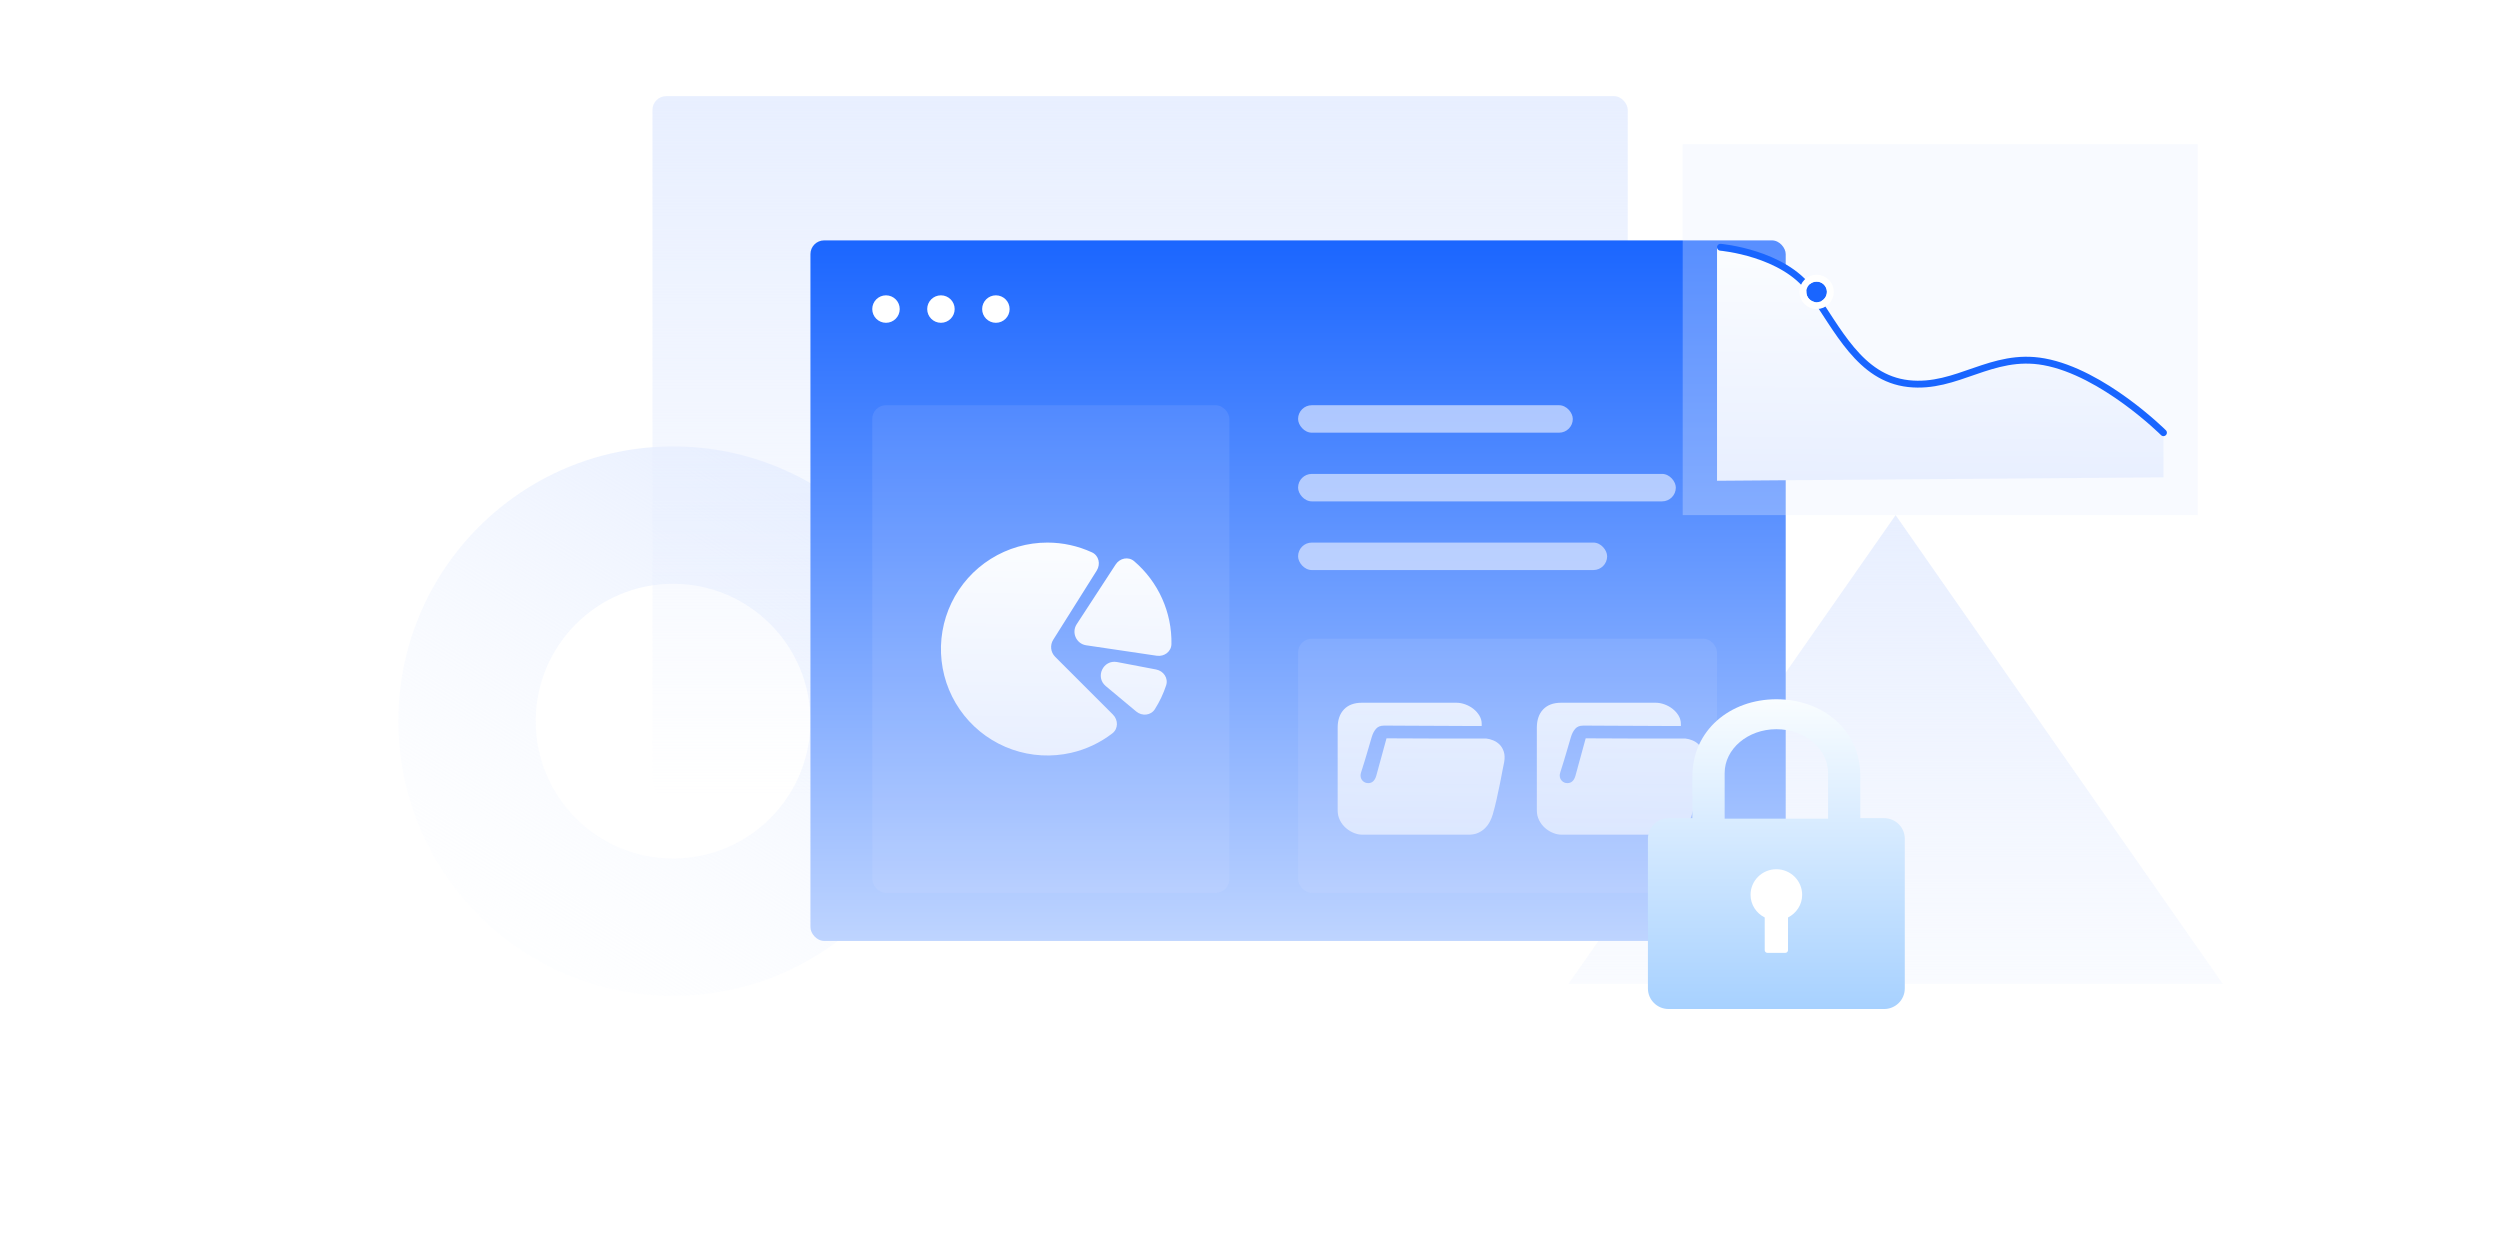 <svg width="364" height="182" viewBox="0 0 364 182" fill="none" xmlns="http://www.w3.org/2000/svg">
<g id="&#228;&#191;&#157;&#230;&#138;&#164;&#233;&#154;&#144;&#231;&#167;&#129;&#229;&#174;&#137;&#229;&#133;&#168;">
<path id="Ellipse 4341 (Stroke)" fill-rule="evenodd" clip-rule="evenodd" d="M98 125C109.046 125 118 116.046 118 105C118 93.954 109.046 85 98 85C86.954 85 78 93.954 78 105C78 116.046 86.954 125 98 125ZM98 145C120.091 145 138 127.091 138 105C138 82.909 120.091 65 98 65C75.909 65 58 82.909 58 105C58 127.091 75.909 145 98 145Z" fill="url(#paint0_linear_2067_21707)"/>
<path id="Polygon 49" d="M276 75L323.631 143.25H228.369L276 75Z" fill="url(#paint1_linear_2067_21707)"/>
<rect id="Rectangle 346242177" x="95" y="14" width="142" height="102" rx="2" fill="url(#paint2_linear_2067_21707)"/>
<rect id="Rectangle 346242175" x="118" y="35" width="142" height="102" rx="2" fill="url(#paint3_linear_2067_21707)"/>
<circle id="Ellipse 4332" cx="129" cy="45" r="2" fill="white"/>
<circle id="Ellipse 4333" cx="137" cy="45" r="2" fill="white"/>
<circle id="Ellipse 4334" cx="145" cy="45" r="2" fill="white"/>
<rect id="Rectangle 346242171" opacity="0.1" x="127" y="59" width="52" height="71" rx="2" fill="#E8EFFF"/>
<rect id="Rectangle 346242176" opacity="0.1" x="189" y="93" width="61" height="37" rx="2" fill="#E8EFFF"/>
<g id="&#230;&#150;&#135;&#228;&#187;&#182;&#229;&#164;&#185; 1">
<path id="Vector" opacity="0.8" d="M216.38 107.528C216.734 107.566 217.089 107.659 217.444 107.808C217.798 107.958 218.106 108.168 218.368 108.438C218.629 108.709 218.825 109.05 218.956 109.46C219.086 109.871 219.105 110.366 219.012 110.944C218.974 111.094 218.9 111.462 218.788 112.05C218.676 112.638 218.545 113.315 218.396 114.08C218.246 114.846 218.078 115.634 217.892 116.446C217.705 117.258 217.528 117.954 217.36 118.532C217.266 118.868 217.131 119.214 216.954 119.568C216.776 119.923 216.548 120.245 216.268 120.534C215.988 120.824 215.652 121.062 215.26 121.248C214.868 121.435 214.401 121.528 213.86 121.528H198.348C197.956 121.528 197.55 121.444 197.13 121.276C196.71 121.108 196.322 120.87 195.968 120.562C195.613 120.254 195.324 119.881 195.1 119.442C194.876 119.004 194.764 118.514 194.764 117.972V105.96C194.764 104.822 195.072 103.93 195.688 103.286C196.304 102.642 197.172 102.32 198.292 102.32H212.068C212.478 102.32 212.903 102.4 213.342 102.558C213.78 102.717 214.177 102.936 214.532 103.216C214.886 103.496 215.176 103.823 215.4 104.196C215.624 104.57 215.736 104.971 215.736 105.4V105.708H214.28C213.533 105.708 212.66 105.704 211.662 105.694C210.663 105.685 209.599 105.68 208.47 105.68C207.34 105.68 206.286 105.676 205.306 105.666C204.326 105.657 203.481 105.652 202.772 105.652H201.484C200.998 105.652 200.62 105.806 200.35 106.114C200.079 106.422 199.869 106.828 199.72 107.332C199.57 107.874 199.402 108.448 199.216 109.054C199.029 109.661 198.861 110.226 198.712 110.748C198.525 111.364 198.338 111.962 198.152 112.54C198.114 112.69 198.096 112.811 198.096 112.904C198.096 113.222 198.203 113.488 198.418 113.702C198.632 113.917 198.898 114.024 199.216 114.024C199.794 114.024 200.186 113.66 200.392 112.932L201.876 107.5C204.302 107.519 206.524 107.528 208.54 107.528H216.38Z" fill="url(#paint4_linear_2067_21707)"/>
</g>
<rect id="Rectangle 346242167" opacity="0.65" x="189" y="59" width="40" height="4" rx="2" fill="#E8EFFF"/>
<rect id="Rectangle 346242168" opacity="0.65" x="189" y="69" width="55" height="4" rx="2" fill="#E8EFFF"/>
<rect id="Rectangle 346242169" opacity="0.65" x="189" y="79" width="45" height="4" rx="2" fill="#E8EFFF"/>
<g id="Group 1321315003">
<g id="Rectangle 346242165" opacity="0.3" filter="url(#filter0_b_2067_21707)">
<rect x="245" y="21" width="75" height="54" fill="#E8EFFF"/>
</g>
<path id="Vector 5568" d="M265 44C261.062 37.6 250 36 250 36V70L315 69.5V63C315 63 303.762 53.353 296.5 52.5C288.411 51.549 282.957 57.531 276 55.5C268.894 53.425 268.938 50.4 265 44Z" fill="url(#paint5_linear_2067_21707)"/>
<path id="Vector 5567" d="M250.5 36C250.5 36 259.691 36.794 263.642 42.353C267.593 47.912 270.753 55.059 277.864 55.853C284.975 56.647 289.93 51.278 297.617 52.676C306.21 54.24 315 63 315 63" stroke="#1965FF" stroke-linecap="round"/>
<g id="Ellipse 4331" filter="url(#filter1_d_2067_21707)">
<circle cx="264.5" cy="42.5" r="1.5" fill="#1965FF"/>
<circle cx="264.5" cy="42.5" r="2" stroke="white"/>
</g>
</g>
<g id="&#230;&#150;&#135;&#228;&#187;&#182;&#229;&#164;&#185; 1_2">
<path id="Vector_2" opacity="0.8" d="M245.38 107.528C245.734 107.566 246.089 107.659 246.444 107.808C246.798 107.958 247.106 108.168 247.368 108.438C247.629 108.709 247.825 109.05 247.956 109.46C248.086 109.871 248.105 110.366 248.012 110.944C247.974 111.094 247.9 111.462 247.788 112.05C247.676 112.638 247.545 113.315 247.396 114.08C247.246 114.846 247.078 115.634 246.892 116.446C246.705 117.258 246.528 117.954 246.36 118.532C246.266 118.868 246.131 119.214 245.954 119.568C245.776 119.923 245.548 120.245 245.268 120.534C244.988 120.824 244.652 121.062 244.26 121.248C243.868 121.435 243.401 121.528 242.86 121.528H227.348C226.956 121.528 226.55 121.444 226.13 121.276C225.71 121.108 225.322 120.87 224.968 120.562C224.613 120.254 224.324 119.881 224.1 119.442C223.876 119.004 223.764 118.514 223.764 117.972V105.96C223.764 104.822 224.072 103.93 224.688 103.286C225.304 102.642 226.172 102.32 227.292 102.32H241.068C241.478 102.32 241.903 102.4 242.342 102.558C242.78 102.717 243.177 102.936 243.532 103.216C243.886 103.496 244.176 103.823 244.4 104.196C244.624 104.57 244.736 104.971 244.736 105.4V105.708H243.28C242.533 105.708 241.66 105.704 240.662 105.694C239.663 105.685 238.599 105.68 237.47 105.68C236.34 105.68 235.286 105.676 234.306 105.666C233.326 105.657 232.481 105.652 231.772 105.652H230.484C229.998 105.652 229.62 105.806 229.35 106.114C229.079 106.422 228.869 106.828 228.72 107.332C228.57 107.874 228.402 108.448 228.216 109.054C228.029 109.661 227.861 110.226 227.712 110.748C227.525 111.364 227.338 111.962 227.152 112.54C227.114 112.69 227.096 112.811 227.096 112.904C227.096 113.222 227.203 113.488 227.418 113.702C227.632 113.917 227.898 114.024 228.216 114.024C228.794 114.024 229.186 113.66 229.392 112.932L230.876 107.5C233.302 107.519 235.524 107.528 237.54 107.528H245.38Z" fill="url(#paint6_linear_2067_21707)"/>
</g>
<g id="Union" filter="url(#filter2_b_2067_21707)">
<path fill-rule="evenodd" clip-rule="evenodd" d="M162.046 104.046C162.827 104.827 162.834 106.105 161.959 106.779C160.19 108.142 158.141 109.111 155.948 109.612C153.104 110.261 150.134 110.094 147.379 109.13C144.625 108.166 142.199 106.444 140.38 104.163C138.561 101.881 137.423 99.132 137.097 96.233C136.771 93.333 137.27 90.4 138.536 87.772C139.803 85.143 141.786 82.925 144.257 81.374C146.728 79.822 149.587 78.999 152.505 79C154.753 79.001 156.966 79.49 158.994 80.426C159.997 80.889 160.274 82.137 159.686 83.072L153.349 93.149C152.852 93.939 152.968 94.968 153.628 95.628L162.046 104.046ZM162.439 82.188C163.042 81.263 164.291 80.993 165.131 81.71C166.865 83.191 168.257 85.041 169.199 87.135C170.141 89.228 170.603 91.497 170.562 93.776C170.542 94.881 169.512 95.637 168.419 95.475L158.151 93.954C156.709 93.74 155.972 92.104 156.769 90.883L162.439 82.188ZM165.432 103.592C166.281 104.3 167.554 104.191 168.147 103.259C168.836 102.174 169.388 101.008 169.789 99.787C170.134 98.738 169.41 97.684 168.325 97.477L162.656 96.395C160.628 96.008 159.414 98.573 161 99.895L165.432 103.592Z" fill="url(#paint7_linear_2067_21707)"/>
</g>
<g id="&#233;&#154;&#144;&#231;&#167;&#129; 1">
<rect id="Rectangle 346242204" x="251" y="125" width="16" height="16" fill="white"/>
<path id="Vector_3" d="M274.319 119.123H270.858V112.952C270.858 106.281 265.38 101.812 258.64 101.812C251.899 101.812 246.414 106.34 246.414 113.012V119.122H242.957C241.288 119.123 239.938 120.46 239.938 122.111V143.922C239.938 145.575 241.288 146.913 242.956 146.913H274.321C275.989 146.913 277.336 145.575 277.336 143.922V122.111C277.337 120.46 275.987 119.123 274.319 119.123ZM260.334 133.585V138.348C260.334 138.56 260.155 138.739 259.938 138.739H257.343C257.122 138.739 256.943 138.56 256.943 138.348V133.585C255.725 132.968 254.88 131.731 254.88 130.28C254.88 128.229 256.563 126.56 258.635 126.56C260.711 126.56 262.394 128.229 262.394 130.28C262.397 131.73 261.554 132.968 260.334 133.585ZM266.169 119.196H251.11V112.55C251.11 109.034 254.492 106.172 258.643 106.172C262.794 106.172 266.169 109.034 266.169 112.55V119.196Z" fill="url(#paint8_linear_2067_21707)"/>
</g>
</g>
<defs>
<filter id="filter0_b_2067_21707" x="241" y="17" width="83" height="62" filterUnits="userSpaceOnUse" color-interpolation-filters="sRGB">
<feFlood flood-opacity="0" result="BackgroundImageFix"/>
<feGaussianBlur in="BackgroundImageFix" stdDeviation="2"/>
<feComposite in2="SourceAlpha" operator="in" result="effect1_backgroundBlur_2067_21707"/>
<feBlend mode="normal" in="SourceGraphic" in2="effect1_backgroundBlur_2067_21707" result="shape"/>
</filter>
<filter id="filter1_d_2067_21707" x="260" y="38" width="9" height="9" filterUnits="userSpaceOnUse" color-interpolation-filters="sRGB">
<feFlood flood-opacity="0" result="BackgroundImageFix"/>
<feColorMatrix in="SourceAlpha" type="matrix" values="0 0 0 0 0 0 0 0 0 0 0 0 0 0 0 0 0 0 127 0" result="hardAlpha"/>
<feMorphology radius="2" operator="dilate" in="SourceAlpha" result="effect1_dropShadow_2067_21707"/>
<feOffset/>
<feComposite in2="hardAlpha" operator="out"/>
<feColorMatrix type="matrix" values="0 0 0 0 0.098 0 0 0 0 0.396 0 0 0 0 1 0 0 0 0.2 0"/>
<feBlend mode="normal" in2="BackgroundImageFix" result="effect1_dropShadow_2067_21707"/>
<feBlend mode="normal" in="SourceGraphic" in2="effect1_dropShadow_2067_21707" result="shape"/>
</filter>
<filter id="filter2_b_2067_21707" x="133" y="75" width="41.565" height="39" filterUnits="userSpaceOnUse" color-interpolation-filters="sRGB">
<feFlood flood-opacity="0" result="BackgroundImageFix"/>
<feGaussianBlur in="BackgroundImageFix" stdDeviation="2"/>
<feComposite in2="SourceAlpha" operator="in" result="effect1_backgroundBlur_2067_21707"/>
<feBlend mode="normal" in="SourceGraphic" in2="effect1_backgroundBlur_2067_21707" result="shape"/>
</filter>
<linearGradient id="paint0_linear_2067_21707" x1="77" y1="138" x2="119.543" y2="69.649" gradientUnits="userSpaceOnUse">
<stop stop-color="#FAFCFF" stop-opacity="0.3"/>
<stop offset="1" stop-color="#E8EFFF"/>
</linearGradient>
<linearGradient id="paint1_linear_2067_21707" x1="276" y1="75" x2="276" y2="166" gradientUnits="userSpaceOnUse">
<stop stop-color="#E8EFFF"/>
<stop offset="1" stop-color="#E8EFFF" stop-opacity="0"/>
</linearGradient>
<linearGradient id="paint2_linear_2067_21707" x1="166" y1="14" x2="166" y2="116" gradientUnits="userSpaceOnUse">
<stop stop-color="#E8EFFF"/>
<stop offset="1" stop-color="#E8EFFF" stop-opacity="0"/>
</linearGradient>
<linearGradient id="paint3_linear_2067_21707" x1="189" y1="35" x2="189" y2="137" gradientUnits="userSpaceOnUse">
<stop stop-color="#1B66FF"/>
<stop offset="1" stop-color="#BED4FF"/>
</linearGradient>
<linearGradient id="paint4_linear_2067_21707" x1="206.73" y1="103.45" x2="206.512" y2="121.526" gradientUnits="userSpaceOnUse">
<stop stop-color="#FAFCFF"/>
<stop offset="1" stop-color="#E8EFFF"/>
</linearGradient>
<linearGradient id="paint5_linear_2067_21707" x1="282" y1="38" x2="281.745" y2="69.998" gradientUnits="userSpaceOnUse">
<stop stop-color="#FAFCFF"/>
<stop offset="1" stop-color="#E8EFFF"/>
</linearGradient>
<linearGradient id="paint6_linear_2067_21707" x1="235.73" y1="103.45" x2="235.512" y2="121.526" gradientUnits="userSpaceOnUse">
<stop stop-color="#FAFCFF"/>
<stop offset="1" stop-color="#E8EFFF"/>
</linearGradient>
<linearGradient id="paint7_linear_2067_21707" x1="153.524" y1="80.823" x2="153.113" y2="109.994" gradientUnits="userSpaceOnUse">
<stop stop-color="#FAFCFF"/>
<stop offset="1" stop-color="#E8EFFF"/>
</linearGradient>
<linearGradient id="paint8_linear_2067_21707" x1="258.637" y1="101.812" x2="258.637" y2="146.913" gradientUnits="userSpaceOnUse">
<stop stop-color="#F9FDFF"/>
<stop offset="1" stop-color="#A7D1FF"/>
</linearGradient>
</defs>
</svg>
